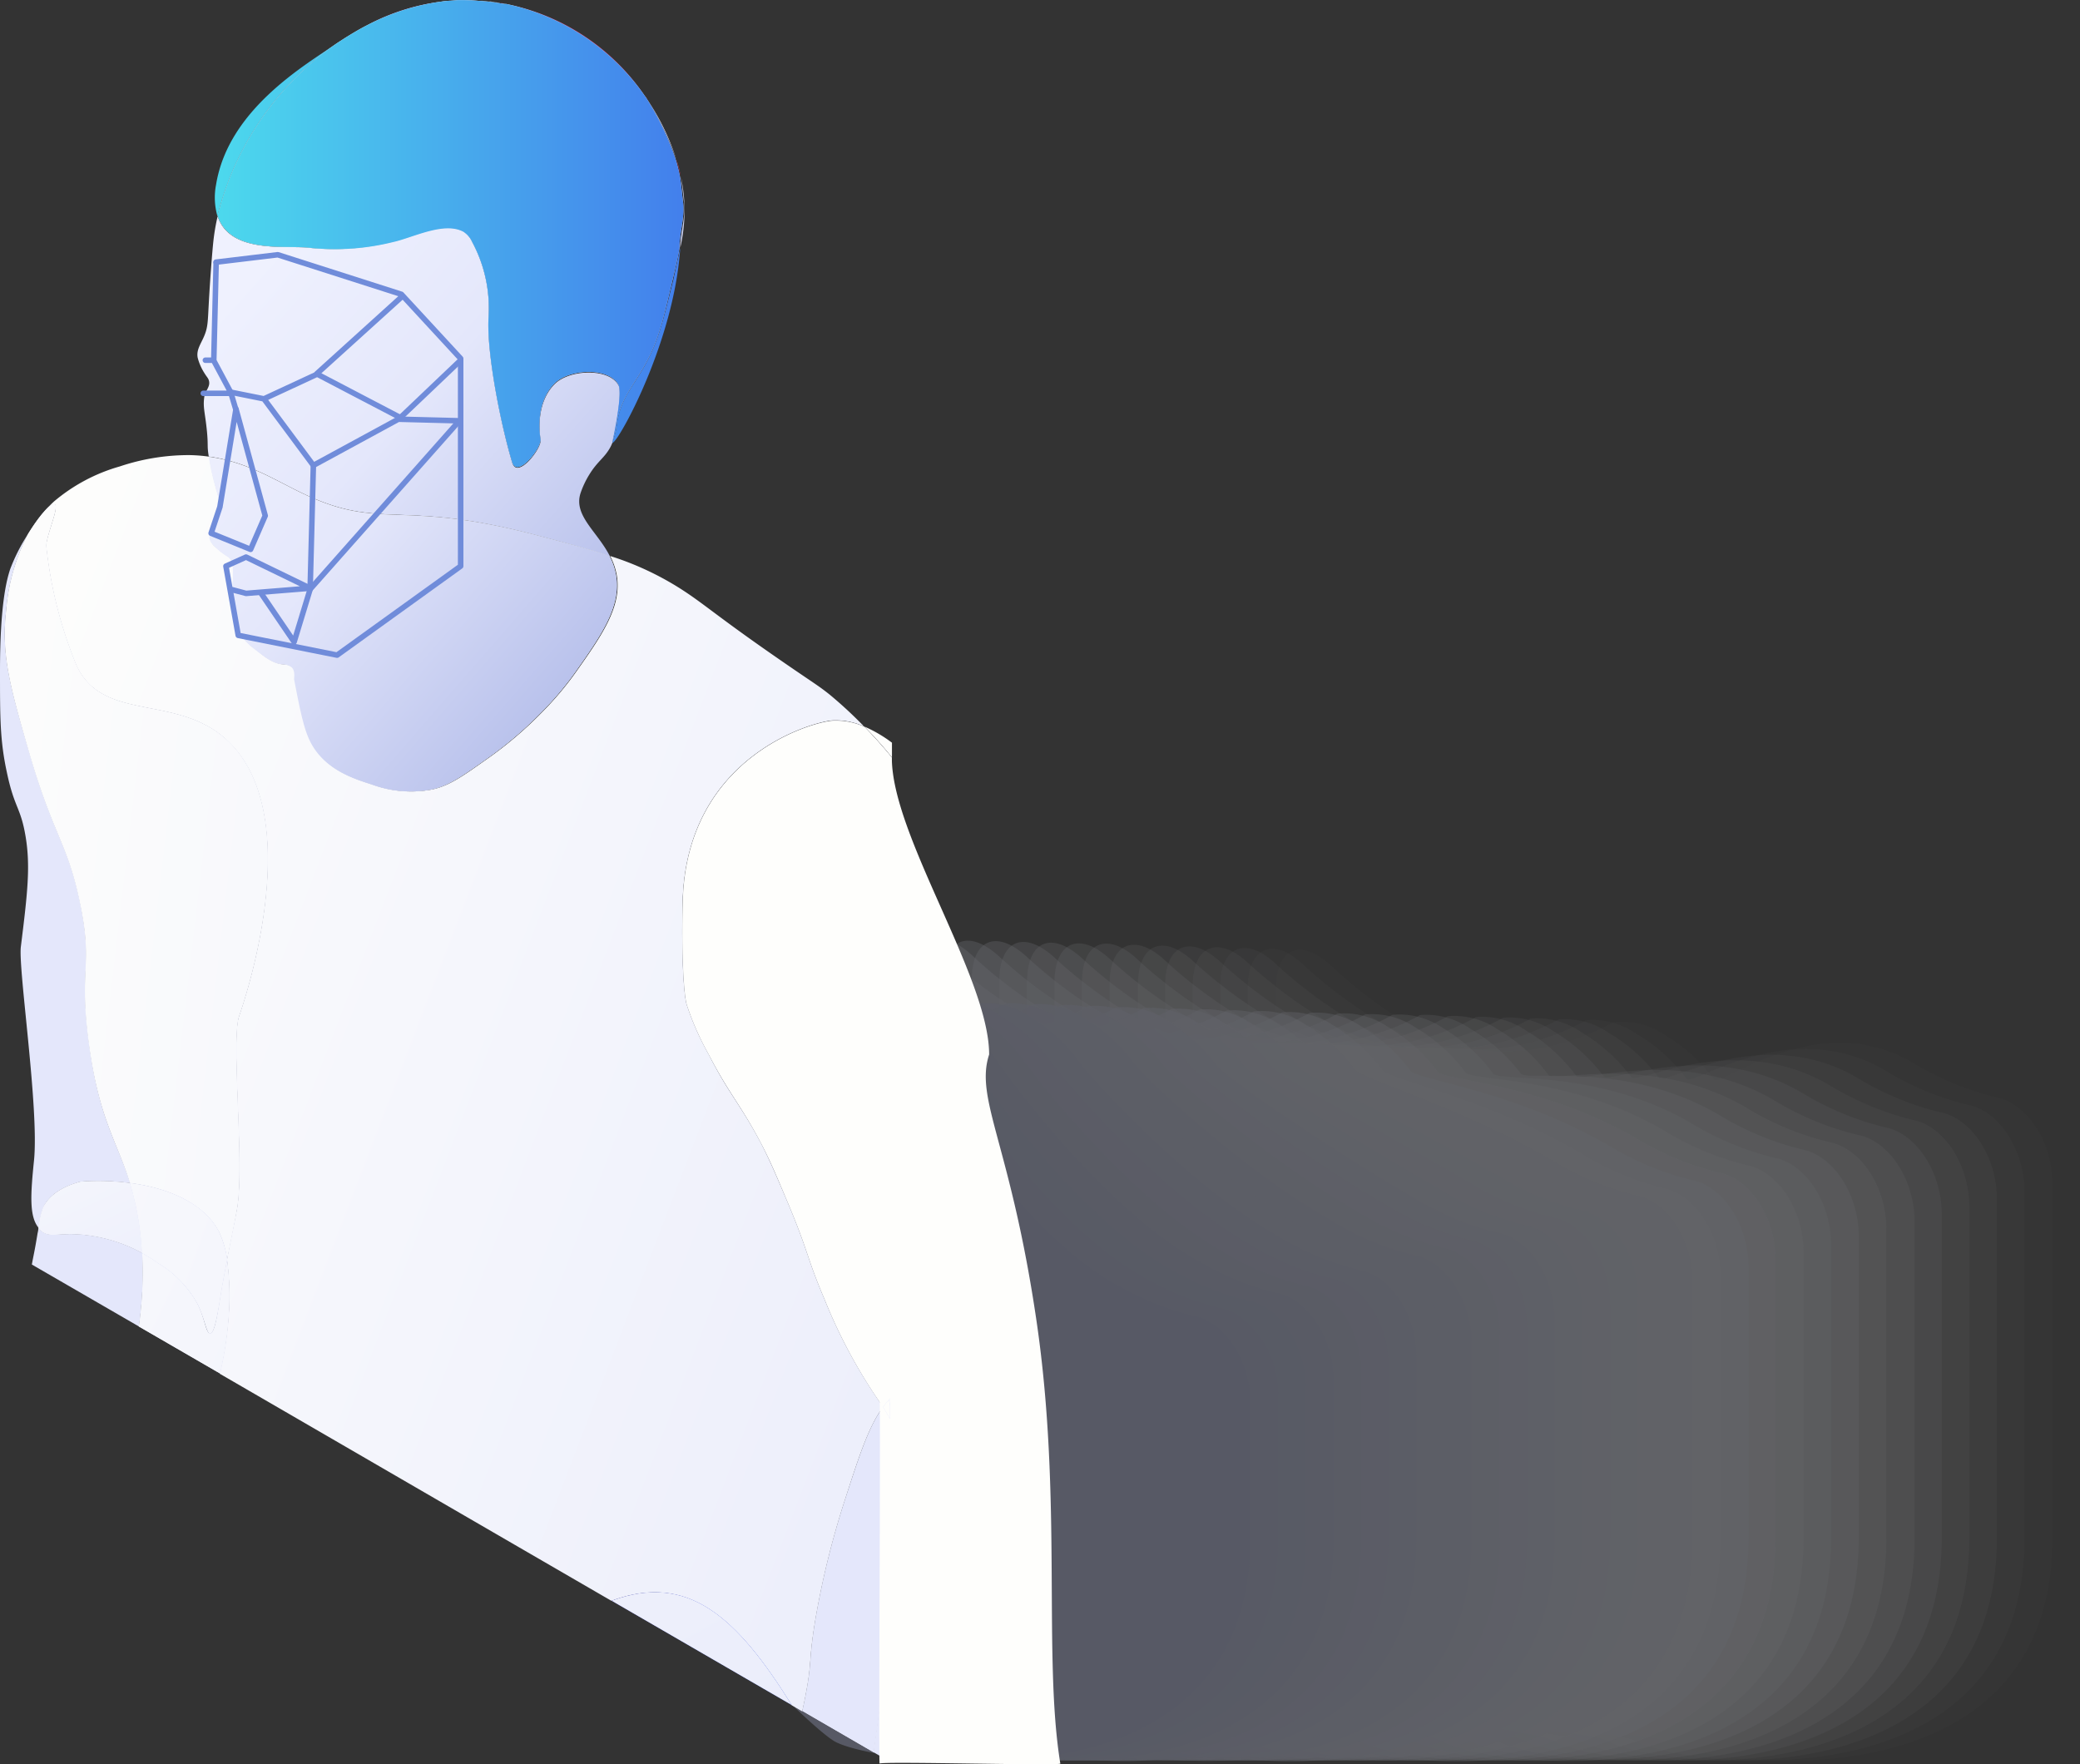 <svg xmlns="http://www.w3.org/2000/svg" xmlns:xlink="http://www.w3.org/1999/xlink" width="376.894" height="319.658" viewBox="0 0 376.894 319.658">
  <rect x="0" y="0" width="376.894" height="319.658" fill="#333333" stroke="none"/>
  <defs>
    <linearGradient id="linear-gradient" x1="-58.204" y1="107.999" x2="-54.796" y2="105.428" gradientUnits="objectBoundingBox">
      <stop offset="0" stop-color="#fefefc"/>
      <stop offset="1" stop-color="#e4e7fb"/>
    </linearGradient>
    <linearGradient id="linear-gradient-2" x1="-31.966" y1="3.216" x2="-28.774" y2="3.832" gradientUnits="objectBoundingBox">
      <stop offset="0" stop-color="#fefefc"/>
      <stop offset="0.46" stop-color="#f5f6fc"/>
      <stop offset="1" stop-color="#e4e7fb"/>
    </linearGradient>
    <linearGradient id="linear-gradient-3" x1="-62.377" y1="148.153" x2="-58.735" y2="144.637" xlink:href="#linear-gradient"/>
    <linearGradient id="linear-gradient-4" x1="-42.151" y1="24.349" x2="-38.147" y2="30.284" xlink:href="#linear-gradient-2"/>
    <linearGradient id="linear-gradient-5" x1="-0.051" y1="0.1" x2="1.587" y2="1.035" xlink:href="#linear-gradient"/>
    <linearGradient id="linear-gradient-6" x1="-71.787" y1="88.733" x2="-67.618" y2="86.632" xlink:href="#linear-gradient"/>
    <linearGradient id="linear-gradient-7" x1="-4.66" y1="-2.915" x2="10.782" y2="6.826" xlink:href="#linear-gradient"/>
    <linearGradient id="linear-gradient-8" x1="-15.679" y1="2.94" x2="-14.099" y2="3.505" xlink:href="#linear-gradient-2"/>
    <linearGradient id="linear-gradient-9" x1="-0.396" y1="0.237" x2="4.925" y2="1.791" xlink:href="#linear-gradient"/>
    <linearGradient id="linear-gradient-10" x1="-67.048" y1="71.397" x2="-63.162" y2="69.712" xlink:href="#linear-gradient"/>
    <linearGradient id="linear-gradient-11" x1="-45.83" y1="11.59" x2="-41.557" y2="14.433" xlink:href="#linear-gradient-2"/>
    <linearGradient id="linear-gradient-12" x1="-4.049" y1="-2.028" x2="10.345" y2="5.783" xlink:href="#linear-gradient"/>
    <linearGradient id="linear-gradient-13" x1="-1.789" y1="0.5" x2="2.027" y2="0.5" gradientUnits="objectBoundingBox">
      <stop offset="0" stop-color="#a068f8"/>
      <stop offset="0.56" stop-color="#6a75f1"/>
      <stop offset="1" stop-color="#437fec"/>
    </linearGradient>
    <linearGradient id="linear-gradient-14" x1="-4.727" y1="-6.593" x2="3.047" y2="3.825" xlink:href="#linear-gradient"/>
    <linearGradient id="linear-gradient-15" x1="17.807" y1="88.647" x2="-5.387" y2="-29.471" gradientUnits="objectBoundingBox">
      <stop offset="0" stop-color="#b7c0eb"/>
      <stop offset="0.5" stop-color="#e4e7fb"/>
      <stop offset="0.88" stop-color="#eff1fe"/>
    </linearGradient>
    <linearGradient id="linear-gradient-16" x1="44.1" y1="273.25" x2="-9.415" y2="-61.5" xlink:href="#linear-gradient-15"/>
    <linearGradient id="linear-gradient-17" x1="18.084" y1="450.897" x2="-4.434" y2="-125.39" xlink:href="#linear-gradient-15"/>
    <linearGradient id="linear-gradient-18" x1="6.4" y1="2.164" x2="-9.895" y2="-2.432" xlink:href="#linear-gradient-15"/>
    <linearGradient id="linear-gradient-19" x1="1.096" y1="0.927" x2="-0.037" y2="0.114" xlink:href="#linear-gradient-15"/>
    <linearGradient id="linear-gradient-20" x1="456.002" y1="526.429" x2="-40.429" y2="-46.714" xlink:href="#linear-gradient-15"/>
    <linearGradient id="linear-gradient-21" x1="264.726" y1="112.334" x2="-368.362" y2="-155.734" xlink:href="#linear-gradient-15"/>
    <linearGradient id="linear-gradient-22" x1="32.014" y1="29.698" x2="-1.594" y2="-1.442" xlink:href="#linear-gradient-15"/>
    <linearGradient id="linear-gradient-23" x1="28.852" y1="1.493" x2="-83.113" y2="-2.362" xlink:href="#linear-gradient-15"/>
    <linearGradient id="linear-gradient-24" x1="-0.153" y1="-0.203" x2="3.277" y2="3.308" xlink:href="#linear-gradient"/>
    <linearGradient id="linear-gradient-25" x1="0.852" y1="0.759" x2="-0.321" y2="-0.067" xlink:href="#linear-gradient-15"/>
    <linearGradient id="linear-gradient-26" x1="-417.791" y1="0.689" x2="-400.213" y2="1.407" xlink:href="#linear-gradient"/>
    <linearGradient id="linear-gradient-27" x1="-10.772" y1="-1.954" x2="5.194" y2="1.449" xlink:href="#linear-gradient"/>
    <linearGradient id="linear-gradient-28" x1="-74.267" y1="0.648" x2="-71.093" y2="0.924" xlink:href="#linear-gradient"/>
    <linearGradient id="linear-gradient-29" x1="171.894" y1="4.076" x2="179.635" y2="3.975" xlink:href="#linear-gradient"/>
    <linearGradient id="linear-gradient-30" x1="256.448" y1="48.94" x2="268.112" y2="47.598" xlink:href="#linear-gradient"/>
    <linearGradient id="linear-gradient-31" x1="-2.717" y1="-0.426" x2="3.965" y2="1.285" xlink:href="#linear-gradient"/>
    <linearGradient id="linear-gradient-32" x1="34.75" y1="2.631" x2="36.283" y2="2.571" xlink:href="#linear-gradient"/>
    <linearGradient id="linear-gradient-33" x1="-5595.531" y1="9.667" x2="-5357.705" y2="20.927" xlink:href="#linear-gradient"/>
    <linearGradient id="linear-gradient-34" x1="6081.477" y1="172.123" x2="6355.833" y2="167.236" xlink:href="#linear-gradient"/>
    <linearGradient id="linear-gradient-35" x1="-135.43" y1="-40.812" x2="67.96" y2="20.801" xlink:href="#linear-gradient"/>
    <linearGradient id="linear-gradient-36" x1="-950.68" y1="4.513" x2="-910.25" y2="9.516" xlink:href="#linear-gradient"/>
    <linearGradient id="linear-gradient-37" x1="1034.8" y1="76.664" x2="1081.45" y2="74.494" xlink:href="#linear-gradient"/>
    <linearGradient id="linear-gradient-38" x1="-2.098" y1="0.5" x2="1.284" y2="0.5" gradientUnits="objectBoundingBox">
      <stop offset="0" stop-color="#a068f8"/>
      <stop offset="1" stop-color="#f7366b"/>
    </linearGradient>
    <linearGradient id="linear-gradient-39" x1="-106.364" y1="0.5" x2="1.825" y2="0.5" xlink:href="#linear-gradient-38"/>
    <linearGradient id="linear-gradient-40" x1="-12" y1="0.5" x2="28.337" y2="0.5" xlink:href="#linear-gradient-38"/>
    <linearGradient id="linear-gradient-41" x1="0.002" y1="0.5" x2="3.739" y2="0.5" gradientUnits="objectBoundingBox">
      <stop offset="0" stop-color="#4cd9ed"/>
      <stop offset="1" stop-color="#437fec"/>
    </linearGradient>
    <linearGradient id="linear-gradient-42" x1="-5.863" y1="0.5" x2="1.058" y2="0.5" xlink:href="#linear-gradient-41"/>
    <linearGradient id="linear-gradient-43" x1="-34.26" y1="0.5" x2="33.92" y2="0.5" xlink:href="#linear-gradient-38"/>
    <linearGradient id="linear-gradient-44" x1="-312.755" y1="0.5" x2="27.85" y2="0.5" xlink:href="#linear-gradient-38"/>
    <linearGradient id="linear-gradient-45" x1="-2.038" y1="0.5" x2="4.245" y2="0.5" xlink:href="#linear-gradient-38"/>
    <linearGradient id="linear-gradient-46" x1="-59.186" y1="0.2" x2="38.214" y2="0.2" xlink:href="#linear-gradient-38"/>
    <linearGradient id="linear-gradient-47" x1="1.151" y1="0.79" x2="0.124" y2="0.198" xlink:href="#linear-gradient-15"/>
    <linearGradient id="linear-gradient-48" x1="-0.006" y1="0.5" x2="1.002" y2="0.5" xlink:href="#linear-gradient-41"/>
  </defs>
  <g id="Polygon_Masks" data-name="Polygon Masks" transform="translate(-366.57 -2218.91)">
    <g id="Group_2919" data-name="Group 2919" transform="translate(447.381 2386.676)" opacity="0.27">
      <g id="Group_2319" data-name="Group 2319" transform="translate(155.382 4.556)" opacity="0">
        <path id="Path_16795" data-name="Path 16795" d="M145.048,62.618a30.082,30.082,0,0,1,9.05,8.134c.957,1.6,18.6-14.563,35.782-4.66a52.32,52.32,0,0,0,15.249,6.366,9.4,9.4,0,0,1,2.809,1.061,17.35,17.35,0,0,1,7.448,14.708v65.365c0,50.3-62.931,41.17-70.337,36.947s-70.337,9.882-70.358-40.38v-95.7c0-6.241,3.162-8.634,7.489-6.137a14.271,14.271,0,0,1,2.7,2.08A87.168,87.168,0,0,0,99.738,61.183c17.433,9.986,35.179-.437,36.115-.957a13.834,13.834,0,0,1,9.2,2.392Z" transform="translate(-74.69 -47.352)" fill="#fff"/>
      </g>
      <g id="Group_2320" data-name="Group 2320" transform="translate(150.369 4.336)" opacity="0.03">
        <path id="Path_16796" data-name="Path 16796" d="M142.638,62.587a30.436,30.436,0,0,1,9.07,8.134c.936,1.6,18.578-13.086,35.782-3.162a53.341,53.341,0,0,0,15.27,6.387,8.321,8.321,0,0,1,2.809,1.061c4.286,2.455,7.448,8.321,7.448,14.708v63.992c0,50.3-62.952,41.191-70.337,36.947s-70.379,7.385-70.4-42.876V54.348c0-6.241,3.162-8.613,7.489-6.137a16.04,16.04,0,0,1,2.725,2.08A81.988,81.988,0,0,0,97.328,61.3c17.413,10.027,35.179-.437,36.115-.957a13.834,13.834,0,0,1,9.2,2.247Z" transform="translate(-72.28 -47.246)" fill="#fdfdfe"/>
      </g>
      <g id="Group_2321" data-name="Group 2321" transform="translate(145.293 4.148)" opacity="0.06">
        <path id="Path_16797" data-name="Path 16797" d="M140.281,62.539a30.373,30.373,0,0,1,9.05,8.134c.936,1.6,18.578-11.567,35.782-1.643A51.822,51.822,0,0,0,200.362,75.4a8.966,8.966,0,0,1,2.788,1.061c4.286,2.476,7.448,8.425,7.448,14.729V153.8c0,50.3-62.973,41.191-70.358,36.947s-70.358,4.889-70.4-45.373V54.3c0-6.241,3.162-8.613,7.489-6.241a16.04,16.04,0,0,1,2.725,2.08A81.7,81.7,0,0,0,94.992,61.061c17.413,10.027,35.158-.437,36.115-.957a13.855,13.855,0,0,1,9.174,2.434Z" transform="translate(-69.84 -47.156)" fill="#fafbfe"/>
      </g>
      <g id="Group_2322" data-name="Group 2322" transform="translate(140.279 4.003)" opacity="0.1">
        <path id="Path_16798" data-name="Path 16798" d="M137.871,62.469a30.373,30.373,0,0,1,9.05,8.134c.936,1.6,18.6-10.048,35.782-.125a53.049,53.049,0,0,0,15.249,6.366A8.134,8.134,0,0,1,200.74,77.9c4.286,2.476,7.448,8.321,7.448,14.708V153.88c0,50.282-62.952,41.191-70.358,36.947s-70.358,2.413-70.4-47.848V54.23c0-6.241,3.162-8.613,7.489-6.241a15.269,15.269,0,0,1,2.725,2.08A81.7,81.7,0,0,0,92.582,60.991c17.413,10.027,35.179-.437,36.115-.957a13.855,13.855,0,0,1,9.174,2.434Z" transform="translate(-67.43 -47.086)" fill="#f8f9fd"/>
      </g>
      <g id="Group_2323" data-name="Group 2323" transform="translate(135.286 3.857)" opacity="0.13">
        <path id="Path_16799" data-name="Path 16799" d="M135.45,62.4a30.373,30.373,0,0,1,9.05,8.134c.936,1.6,18.6-8.55,35.782,1.373a53.569,53.569,0,0,0,15.249,6.387,8.322,8.322,0,0,1,2.809,1.061c4.286,2.455,7.427,8.321,7.427,14.708v59.894c0,50.282-62.952,41.191-70.337,36.947s-70.379,0-70.4-50.345V54.16c0-6.241,3.141-8.613,7.469-6.241A14.562,14.562,0,0,1,75.224,50,85.3,85.3,0,0,0,90.161,60.9c17.413,10.027,35.179-.437,36.115-.957A13.98,13.98,0,0,1,135.45,62.4Z" transform="translate(-65.03 -47.016)" fill="#f6f7fc"/>
      </g>
      <g id="Group_2324" data-name="Group 2324" transform="translate(130.293 3.711)" opacity="0.16">
        <path id="Path_16800" data-name="Path 16800" d="M133.029,62.329a30.977,30.977,0,0,1,9.07,8.134c.936,1.6,18.578-7.032,35.761,2.892A53.05,53.05,0,0,0,193.11,79.72a8.883,8.883,0,0,1,2.808,1.061c4.286,2.476,7.448,8.321,7.448,14.708v58.541c0,50.282-62.952,41.191-70.337,36.947s-70.379-2.58-70.4-52.841V54.09c0-6.241,3.162-8.613,7.489-6.241a16,16,0,0,1,2.725,2.08,83.61,83.61,0,0,0,14.916,10.9c17.413,10.027,35.179-.437,36.115-.957a13.959,13.959,0,0,1,9.154,2.455Z" transform="translate(-62.63 -46.946)" fill="#f3f5fc"/>
      </g>
      <g id="Group_2325" data-name="Group 2325" transform="translate(125.383 3.578)" opacity="0.19">
        <path id="Path_16801" data-name="Path 16801" d="M130.586,62.252a30.644,30.644,0,0,1,9.05,8.134c.936,1.6,18.578-5.513,35.782,4.41a52.55,52.55,0,0,0,15.353,6.366,8.467,8.467,0,0,1,2.788,1.061c4.286,2.476,7.448,8.321,7.448,14.708V154.1c0,50.282-62.952,41.191-70.337,36.947s-70.379-5.055-70.4-55.338V54.035c0-6.241,3.162-8.634,7.489-6.241a15.228,15.228,0,0,1,2.725,2.08,83.32,83.32,0,0,0,14.937,10.9c17.392,10.027,35.158-.437,36.094-.957a14,14,0,0,1,9.07,2.434Z" transform="translate(-60.27 -46.881)" fill="#f1f3fb"/>
      </g>
      <g id="Group_2326" data-name="Group 2326" transform="translate(120.245 3.411)" opacity="0.23">
        <path id="Path_16802" data-name="Path 16802" d="M128.241,62.193a30.644,30.644,0,0,1,9.029,8.134c.936,1.6,18.6-4.015,35.782,5.908a51.823,51.823,0,0,0,15.27,6.345,9.008,9.008,0,0,1,2.788,1.082c4.286,2.455,7.448,8.321,7.448,14.708v55.8c0,50.282-62.952,41.191-70.358,36.947S57.842,183.562,57.8,133.3V53.955c0-6.241,3.162-8.634,7.489-6.241a14.562,14.562,0,0,1,2.725,2.08A83.318,83.318,0,0,0,82.952,60.7c17.413,10.027,35.179-.416,36.115-.957a13.98,13.98,0,0,1,9.174,2.455Z" transform="translate(-57.8 -46.801)" fill="#eff1fa"/>
      </g>
      <g id="Group_2327" data-name="Group 2327" transform="translate(115.231 3.203)" opacity="0.26">
        <path id="Path_16803" data-name="Path 16803" d="M125.831,62.156a30.644,30.644,0,0,1,9.05,8.051c.936,1.623,18.6-2.5,35.782,7.427A53.049,53.049,0,0,0,185.912,84,8.592,8.592,0,0,1,188.7,85.06c4.286,2.476,7.448,8.321,7.448,14.708v54.443c0,50.282-62.952,41.191-70.358,36.947s-70.358-10.048-70.4-60.331V53.855c0-6.241,3.162-8.634,7.489-6.241a13.544,13.544,0,0,1,2.725,2.08A83.317,83.317,0,0,0,80.542,60.6c17.413,10.027,35.179-.416,36.115-.957a13.98,13.98,0,0,1,9.174,2.517Z" transform="translate(-55.39 -46.701)" fill="#eceffa"/>
      </g>
      <g id="Group_2328" data-name="Group 2328" transform="translate(110.259 3.162)" opacity="0.29">
        <path id="Path_16804" data-name="Path 16804" d="M123.4,62.032a30.643,30.643,0,0,1,9.05,8.2c.957,1.623,18.6-.978,35.782,8.946A53.819,53.819,0,0,0,183.48,85.54a8.322,8.322,0,0,1,2.808,1.061c4.265,2.476,7.427,8.321,7.427,14.708v53.07c0,50.282-62.952,41.191-70.337,36.947S53,178.74,53,128.478V53.835c0-6.241,3.141-8.634,7.489-6.241a15.789,15.789,0,0,1,2.725,2.08,83.61,83.61,0,0,0,14.916,10.9c17.413,10.048,35.179-.416,36.115-.957a13.959,13.959,0,0,1,9.154,2.413Z" transform="translate(-53 -46.681)" fill="#eaedf9"/>
      </g>
      <g id="Group_2329" data-name="Group 2329" transform="translate(105.287 3.037)" opacity="0.32">
        <path id="Path_16805" data-name="Path 16805" d="M120.989,61.971a30.581,30.581,0,0,1,9.05,8.134c.936,1.6,18.578.5,35.761,10.4a52.321,52.321,0,0,0,15.249,6.428,8.925,8.925,0,0,1,2.808,1.082c4.286,2.476,7.448,8.321,7.448,14.708v51.7c0,50.282-62.952,41.191-70.337,36.947S50.631,176.391,50.61,126.046V53.733c0-6.241,3.162-8.634,7.489-6.137a15.042,15.042,0,0,1,2.725,2.08,83.319,83.319,0,0,0,14.937,10.9c17.392,10.048,35.158-.416,36.094-.957A14.042,14.042,0,0,1,120.989,61.971Z" transform="translate(-50.61 -46.622)" fill="#e8ebf9"/>
      </g>
      <g id="Group_2330" data-name="Group 2330" transform="translate(100.274 2.901)" opacity="0.35">
        <path id="Path_16806" data-name="Path 16806" d="M118.516,61.9a30.082,30.082,0,0,1,9.05,8.134c.936,1.6,18.578,2.08,35.782,11.941A52.55,52.55,0,0,0,178.6,88.338a8.966,8.966,0,0,1,2.788,1.061c4.286,2.476,7.448,8.321,7.448,14.708v50.345c0,50.282-62.952,41.191-70.337,36.947s-70.275-17.517-70.3-67.778V53.658c0-6.241,3.162-8.613,7.489-6.137a14.354,14.354,0,0,1,2.725,2.08A83.983,83.983,0,0,0,73.352,60.524c17.413,10.027,35.158-.437,36.094-.978a14.042,14.042,0,0,1,9.07,2.351Z" transform="translate(-48.2 -46.556)" fill="#e5e9f8"/>
      </g>
      <g id="Group_2331" data-name="Group 2331" transform="translate(95.26 2.755)" opacity="0.39">
        <path id="Path_16807" data-name="Path 16807" d="M116.169,61.827a30.082,30.082,0,0,1,9.112,8.134c.936,1.6,18.6,3.537,35.782,13.46a53.818,53.818,0,0,0,15.249,6.366,8.321,8.321,0,0,1,2.788,1.061c4.286,2.476,7.448,8.321,7.448,14.708v48.972c0,50.282-62.952,41.191-70.358,36.947S45.832,171.462,45.79,121.2V53.588c0-6.241,3.162-8.613,7.489-6.137A14.355,14.355,0,0,1,56,49.532,83.984,83.984,0,0,0,70.942,60.454c17.329,9.986,35.1-.416,36.032-.957A14,14,0,0,1,116.169,61.827Z" transform="translate(-45.79 -46.486)" fill="#e3e7f7"/>
      </g>
      <g id="Group_2332" data-name="Group 2332" transform="translate(90.205 2.672)" opacity="0.42">
        <path id="Path_16808" data-name="Path 16808" d="M113.78,61.724a30.082,30.082,0,0,1,9.05,8.134c.936,1.6,18.6,5.034,35.782,14.958a52.321,52.321,0,0,0,15.249,6.47,8.925,8.925,0,0,1,2.808,1.082c4.161,2.476,7.427,8.321,7.427,14.708v47.6c0,50.282-62.952,41.191-70.337,36.947s-70.379-22.489-70.4-72.813V53.548c0-6.241,3.162-8.613,7.489-6.137a15.124,15.124,0,0,1,2.746,2.08A83.34,83.34,0,0,0,68.512,60.414c17.413,10.027,35.179-.437,36.115-.978A14,14,0,0,1,113.78,61.724Z" transform="translate(-43.36 -46.446)" fill="#e1e5f7"/>
      </g>
      <g id="Group_2333" data-name="Group 2333" transform="translate(85.295 2.443)" opacity="0.45">
        <path id="Path_16809" data-name="Path 16809" d="M111.316,61.7a30.685,30.685,0,0,1,9.07,8.134c.936,1.6,18.578,6.553,35.761,16.476A53.049,53.049,0,0,0,171.4,92.674a8.884,8.884,0,0,1,2.809,1.061c4.286,2.476,7.427,8.321,7.427,14.708V154.69c0,50.282-62.952,41.191-70.337,36.947S41,166.652,41,116.369V53.438c0-6.241,3.162-8.613,7.489-6.137a15.79,15.79,0,0,1,2.725,2.08,84.3,84.3,0,0,0,14.75,10.964c17.413,10.027,35.179-.437,36.115-.957A13.834,13.834,0,0,1,111.316,61.7Z" transform="translate(-41 -46.336)" fill="#dee3f6"/>
      </g>
      <g id="Group_2334" data-name="Group 2334" transform="translate(80.24 2.318)" opacity="0.48">
        <path id="Path_16810" data-name="Path 16810" d="M108.949,61.617A30.373,30.373,0,0,1,118,69.751c.936,1.6,18.578,8.072,35.761,18a53.528,53.528,0,0,0,15.27,6.366,8.468,8.468,0,0,1,2.788,1.061c4.286,2.476,7.448,8.321,7.448,14.708v44.873c0,50.282-62.952,41.191-70.337,36.947S38.591,164.283,38.57,113.959V53.378c0-6.241,3.162-8.613,7.489-6.137a14.355,14.355,0,0,1,2.725,2.08A82.819,82.819,0,0,0,63.638,60.264c17.413,10.027,35.158-.437,36.094-.957A14,14,0,0,1,108.949,61.617Z" transform="translate(-38.57 -46.276)" fill="#dce1f5"/>
      </g>
      <g id="Group_2335" data-name="Group 2335" transform="translate(75.205 2.152)" opacity="0.52">
        <path id="Path_16811" data-name="Path 16811" d="M106.57,61.557a30.373,30.373,0,0,1,9.05,8.134c.936,1.6,18.578,9.57,35.782,19.493a52.321,52.321,0,0,0,15.249,6.366,9.009,9.009,0,0,1,2.788,1.082c4.286,2.476,7.448,8.321,7.448,14.687v43.521c0,50.282-62.931,41.191-70.337,36.947s-70.379-29.957-70.4-80.24V53.3c0-6.241,3.162-8.613,7.489-6.137a14.355,14.355,0,0,1,2.725,2.08A82.82,82.82,0,0,0,61.3,60.164c17.413,10.027,35.179-.437,36.094-.957a14,14,0,0,1,9.174,2.351Z" transform="translate(-36.15 -46.196)" fill="#dadef5"/>
      </g>
      <g id="Group_2336" data-name="Group 2336" transform="translate(70.171 2.027)" opacity="0.55">
        <path id="Path_16812" data-name="Path 16812" d="M104.15,61.477a30.374,30.374,0,0,1,9.05,8.134c.936,1.6,18.6,11.088,35.782,21.012a53.05,53.05,0,0,0,15.249,6.366,8.134,8.134,0,0,1,2.788,1.061c4.286,2.476,7.448,8.321,7.448,14.708v42.148c0,50.282-62.952,41.191-70.337,36.947S33.751,159.4,33.73,109.138v-55.9c0-6.241,3.162-8.613,7.489-6.137a14.354,14.354,0,0,1,2.725,2.08A82.82,82.82,0,0,0,58.882,60.1C76.294,70.131,94.061,59.667,95,59.147a13.98,13.98,0,0,1,9.154,2.33Z" transform="translate(-33.73 -46.136)" fill="#d8dcf4"/>
      </g>
      <g id="Group_2337" data-name="Group 2337" transform="translate(65.115 1.881)" opacity="0.58">
        <path id="Path_16813" data-name="Path 16813" d="M101.762,61.407a30.374,30.374,0,0,1,9.05,8.134c.936,1.6,18.6,12.607,35.782,22.53a53.819,53.819,0,0,0,15.249,6.366,8.321,8.321,0,0,1,2.808,1.061c4.161,2.476,7.427,8.321,7.427,14.708v40.775c0,50.282-62.952,41.191-70.337,36.947s-70.379-34.95-70.4-85.295L31.3,53.168c0-6.241,3.162-8.613,7.489-6.137a16.122,16.122,0,0,1,2.746,2.08A82.2,82.2,0,0,0,56.452,60.034c17.413,10.027,35.179-.437,36.115-.957a13.98,13.98,0,0,1,9.2,2.33Z" transform="translate(-31.3 -46.066)" fill="#d5daf3"/>
      </g>
      <g id="Group_2338" data-name="Group 2338" transform="translate(60.206 1.694)" opacity="0.61">
        <path id="Path_16814" data-name="Path 16814" d="M99.319,61.358a30.873,30.873,0,0,1,9.05,8.134c.936,1.6,18.578,14.1,35.761,24.028a52.321,52.321,0,0,0,15.249,6.366,8.446,8.446,0,0,1,2.808,1.082c4.286,2.476,7.427,8.321,7.427,14.687v39.527c0,50.282-62.952,41.191-70.337,36.947S29.065,154.6,28.94,104.276v-51.2c0-6.241,3.162-8.613,7.489-6.137a15.27,15.27,0,0,1,2.725,2.08A82.819,82.819,0,0,0,54.029,60.006c17.433,9.986,35.158-.437,36.094-.957a14,14,0,0,1,9.2,2.309Z" transform="translate(-28.94 -45.976)" fill="#d3d8f3"/>
      </g>
      <g id="Group_2339" data-name="Group 2339" transform="translate(55.192 1.56)" opacity="0.65">
        <path id="Path_16815" data-name="Path 16815" d="M96.909,61.282a30.644,30.644,0,0,1,9.05,8.134c.936,1.6,18.578,15.624,35.782,25.547a52.55,52.55,0,0,0,15.249,6.366,8.467,8.467,0,0,1,2.788,1.061c4.286,2.476,7.427,8.321,7.427,14.708v38.05c0,50.282-62.952,41.191-70.337,36.947s-70.316-39.9-70.337-90.184V53.065c0-6.241,3.162-8.634,7.489-6.241a15.27,15.27,0,0,1,2.725,2.08A82.82,82.82,0,0,0,51.682,59.826c17.433,9.986,35.158-.437,36.094-.957a14,14,0,0,1,9.133,2.413Z" transform="translate(-26.53 -45.911)" fill="#d1d6f2"/>
      </g>
      <g id="Group_2340" data-name="Group 2340" transform="translate(50.178 1.414)" opacity="0.68">
        <path id="Path_16816" data-name="Path 16816" d="M94.6,61.212a30.644,30.644,0,0,1,9.05,8.134c.936,1.623,18.578,17.142,35.782,27.045a53.569,53.569,0,0,0,15.249,6.387,8.321,8.321,0,0,1,2.788,1.061c4.286,2.476,7.448,8.321,7.448,14.708v36.677c0,50.282-62.952,41.191-70.358,36.947s-70.42-42.419-70.441-92.68v-46.5c0-6.241,3.162-8.634,7.489-6.241a15.27,15.27,0,0,1,2.725,2.08A83.756,83.756,0,0,0,49.272,59.756c17.433,10.007,35.179-.437,36.094-.957A14,14,0,0,1,94.6,61.212Z" transform="translate(-24.12 -45.841)" fill="#ced4f1"/>
      </g>
      <g id="Group_2341" data-name="Group 2341" transform="translate(45.185 1.268)" opacity="0.71">
        <path id="Path_16817" data-name="Path 16817" d="M92.078,61.163a30.29,30.29,0,0,1,9.05,8.113C102.064,70.9,119.726,88,136.91,97.84a52.321,52.321,0,0,0,15.249,6.366,8.446,8.446,0,0,1,2.808,1.082c4.161,2.476,7.427,8.321,7.427,14.687v35.366c0,50.282-62.952,41.191-70.337,36.947S21.741,147.332,21.72,97.07V52.925c0-6.241,3.162-8.634,7.489-6.241a14.229,14.229,0,0,1,2.746,2.08,84.8,84.8,0,0,0,14.916,10.9c17.433,10.007,35.179-.416,36.115-.957a13.9,13.9,0,0,1,9.091,2.455Z" transform="translate(-21.72 -45.771)" fill="#ccd2f1"/>
      </g>
      <g id="Group_2342" data-name="Group 2342" transform="translate(40.172 1.132)" opacity="0.74">
        <path id="Path_16818" data-name="Path 16818" d="M89.689,61.089a30.581,30.581,0,0,1,9.05,8.113c.936,1.6,18.578,20.138,35.761,30.061a53.049,53.049,0,0,0,15.228,6.387,8.322,8.322,0,0,1,2.808,1.061c4.286,2.476,7.427,8.321,7.427,14.708v33.952c0,50.282-62.952,41.191-70.337,36.947s-70.3-47.391-70.316-97.673V52.85c0-6.241,3.183-8.613,7.51-6.241a15.042,15.042,0,0,1,2.725,2.08,84.5,84.5,0,0,0,14.937,10.9C61.9,69.6,79.641,59.175,80.577,58.634a14.042,14.042,0,0,1,9.112,2.455Z" transform="translate(-19.31 -45.706)" fill="#cad0f0"/>
      </g>
      <g id="Group_2343" data-name="Group 2343" transform="translate(35.158 0.84)" opacity="0.77">
        <path id="Path_16819" data-name="Path 16819" d="M87.279,61.032a30.082,30.082,0,0,1,9.05,8.134c.936,1.6,18.578,21.636,35.761,31.559a53.277,53.277,0,0,0,15.27,6.387,8.467,8.467,0,0,1,2.788,1.061c4.286,2.476,7.427,8.321,7.427,14.687v32.6c0,50.282-62.952,41.191-70.337,36.947S16.921,142.582,16.9,92.237V52.71c0-6.241,3.162-8.613,7.489-6.241a14.354,14.354,0,0,1,2.725,2.08A85.3,85.3,0,0,0,42.072,59.742c17.433,9.986,35.158-.437,36.094-.978a14.042,14.042,0,0,1,9.112,2.268Z" transform="translate(-16.9 -45.566)" fill="#c7cef0"/>
      </g>
      <g id="Group_2344" data-name="Group 2344" transform="translate(30.144 0.84)" opacity="0.81">
        <path id="Path_16820" data-name="Path 16820" d="M84.869,61.032a30.082,30.082,0,0,1,9.05,8.134c.936,1.6,18.578,23.154,35.782,33.078a52.321,52.321,0,0,0,15.249,6.366,8.529,8.529,0,0,1,2.788,1.082c4.286,2.476,7.427,8.321,7.427,14.687v31.205c0,50.282-62.931,41.191-70.337,36.947S14.511,140.086,14.49,89.824V52.71c0-6.241,3.162-8.613,7.489-6.241A14.354,14.354,0,0,1,24.7,48.55,83.984,83.984,0,0,0,39.642,59.471c17.433,9.986,35.179-.437,36.094-.978A14.042,14.042,0,0,1,84.869,61.032Z" transform="translate(-14.49 -45.566)" fill="#c5ccef"/>
      </g>
      <g id="Group_2345" data-name="Group 2345" transform="translate(24.964 0.695)" opacity="0.84">
        <path id="Path_16821" data-name="Path 16821" d="M82.545,60.879a30.373,30.373,0,0,1,9.05,8.134c.936,1.6,18.578,24.673,35.782,34.6a53.05,53.05,0,0,0,15.249,6.366,8.321,8.321,0,0,1,2.788,1.061c4.286,2.476,7.448,8.321,7.448,14.708V155.6c0,50.282-62.952,41.191-70.337,36.947S12.187,137.686,12.187,87.4L12,52.64c0-6.241,3.162-8.613,7.489-6.241A15.124,15.124,0,0,1,22.4,48.625,83.339,83.339,0,0,0,37.318,59.547c17.35,9.882,35.012-.52,36.011-1A14.167,14.167,0,0,1,82.545,60.879Z" transform="translate(-12 -45.496)" fill="#c3caee"/>
      </g>
      <g id="Group_2346" data-name="Group 2346" transform="translate(20.138 0.549)" opacity="0.87">
        <path id="Path_16822" data-name="Path 16822" d="M80.038,60.809a30.373,30.373,0,0,1,9.05,8.134c.936,1.6,18.6,26.171,35.782,36.094a53.569,53.569,0,0,0,15.249,6.387,8.322,8.322,0,0,1,2.808,1.061c4.161,2.476,7.427,8.321,7.427,14.687v28.5c0,50.282-62.952,41.191-70.337,36.947S9.7,135.265,9.68,85V52.57c0-6.241,3.162-8.613,7.489-6.241a14.438,14.438,0,0,1,2.746,2.08A83.985,83.985,0,0,0,34.852,59.331c17.309,10.173,35.054-.229,35.99-.853A14.126,14.126,0,0,1,80.038,60.809Z" transform="translate(-9.68 -45.426)" fill="#c0c8ee"/>
      </g>
      <g id="Group_2347" data-name="Group 2347" transform="translate(15.124 0.446)" opacity="0.9">
        <path id="Path_16823" data-name="Path 16823" d="M77.649,60.717a30.623,30.623,0,0,1,9.05,8.134c.936,1.6,18.578,27.69,35.761,37.613a52.321,52.321,0,0,0,15.311,6.366,8.446,8.446,0,0,1,2.808,1.082c4.265,2.476,7.427,8.321,7.427,14.687v27.045c0,50.282-62.952,41.191-70.337,36.947S7.291,132.822,7.27,82.56V52.478c0-6.241,3.183-8.613,7.51-6.137a14.354,14.354,0,0,1,2.725,2.08A83.984,83.984,0,0,0,32.442,59.344c17.433,9.986,35.158-.437,36.094-.978a14.167,14.167,0,0,1,9.112,2.351Z" transform="translate(-7.27 -45.376)" fill="#bec6ed"/>
      </g>
      <g id="Group_2348" data-name="Group 2348" transform="translate(10.111 0.3)" opacity="0.94">
        <path id="Path_16824" data-name="Path 16824" d="M75.239,60.647a30.373,30.373,0,0,1,8.966,8.134c.936,1.6,18.578,29.125,35.761,39.132a52.779,52.779,0,0,0,15.27,6.366,8.467,8.467,0,0,1,2.788,1.061,17.309,17.309,0,0,1,7.51,14.625v25.755c0,50.282-62.952,41.191-70.337,36.947S4.881,130.422,4.86,80.14V52.408c0-6.241,3.162-8.613,7.489-6.137a14.354,14.354,0,0,1,2.725,2.08,83.984,83.984,0,0,0,14.854,10.88c17.433,9.986,35.158-.437,36.094-.957a14,14,0,0,1,9.216,2.372Z" transform="translate(-4.86 -45.306)" fill="#bcc4ec"/>
      </g>
      <g id="Group_2349" data-name="Group 2349" transform="translate(5.097 0.155)" opacity="0.97">
        <path id="Path_16825" data-name="Path 16825" d="M72.829,60.577a30.373,30.373,0,0,1,9.05,8.134c.936,1.6,18.578,30.706,35.782,40.629a53.569,53.569,0,0,0,15.249,6.387,8.321,8.321,0,0,1,2.788,1.061c4.286,2.476,7.427,8.321,7.427,14.687v24.4c0,50.282-62.931,41.191-70.337,36.947S2.471,127.96,2.45,77.719V52.338c0-6.241,3.162-8.613,7.489-6.137a14.354,14.354,0,0,1,2.725,2.08A83.984,83.984,0,0,0,27.518,59.308c17.433,9.986,35.179-.437,36.094-.957a14,14,0,0,1,9.216,2.226Z" transform="translate(-2.45 -45.236)" fill="#b9c2ec"/>
      </g>
      <path id="Path_16826" data-name="Path 16826" d="M70.462,60.511a30.373,30.373,0,0,1,9.05,8.134c.936,1.6,18.578,32.225,35.782,42.148a52.321,52.321,0,0,0,15.249,6.366,8.884,8.884,0,0,1,2.808,1.061c4.265,2.476,7.406,8.321,7.406,14.708v23.03c0,50.282-62.952,41.17-70.337,36.947S.1,125.585.1,75.323L0,52.273c0-6.241,3.183-8.634,7.489-6.137a14.437,14.437,0,0,1,2.746,2.08A83.339,83.339,0,0,0,25.152,59.138c17.433,9.986,35.179-.437,36.115-.957a13.98,13.98,0,0,1,9.2,2.33Z" transform="translate(0 -45.162)" fill="#b7c0eb"/>
    </g>
    <g id="Layer_2" data-name="Layer 2" transform="translate(366.57 2218.91)">
      <g id="Text" transform="translate(0 0)">
        <path id="Path_19902" data-name="Path 19902" d="M4.63,185.043l19.4,11.222a69.577,69.577,0,0,0,.6-13.317,28.055,28.055,0,0,0-10.985-3.342c-4.364-.374-5.6.636-7.232-.611a3.741,3.741,0,0,1-.586-.586,6.313,6.313,0,0,1-.162.973C5.091,182.886,4.892,183.535,4.63,185.043Z" transform="translate(1.143 44.07)" fill="url(#linear-gradient)"/>
        <path id="Path_19903" data-name="Path 19903" d="M14.576,194.926a44.811,44.811,0,0,1,9.015.249c-2.307-7.481-5.686-11.521-7.481-25.573-1.8-13.566.835-13.716-1.621-25.4-2.269-10.81-4.788-11.87-9.277-27.431C1.833,105.226.187,99.3,1.135,91.373a36.284,36.284,0,0,1,3.953-13.8,32.929,32.929,0,0,0-3.254,6.4C1.247,85.812,0,90.1,0,102.458c0,8.379,0,12.569,1.247,18.317,1.372,6.534,2.494,6.234,3.392,11.621s.349,10.237-.86,19.95c-.511,4,3.329,29.364,2.382,38.728-.636,6.234-.885,10.2.873,12.257a13.79,13.79,0,0,1,.823-3.741C8.441,198.293,9.975,196.223,14.576,194.926Z" transform="translate(0 19.175)" fill="url(#linear-gradient-2)"/>
        <path id="Path_19904" data-name="Path 19904" d="M13.408,181.3a28.055,28.055,0,0,1,10.985,3.342l-.112-1.546a52.369,52.369,0,0,0-2.07-11.135,44.812,44.812,0,0,0-9.015-.249c-4.551,1.247-6.135,3.367-6.783,4.688a13.791,13.791,0,0,0-.823,3.741,3.739,3.739,0,0,0,.586.586C7.809,181.938,9.044,180.928,13.408,181.3Z" transform="translate(1.38 42.387)" fill="url(#linear-gradient-3)"/>
        <path id="Path_19905" data-name="Path 19905" d="M13.408,181.3a28.055,28.055,0,0,1,10.985,3.342l-.112-1.546a52.369,52.369,0,0,0-2.07-11.135,44.812,44.812,0,0,0-9.015-.249c-4.551,1.247-6.135,3.367-6.783,4.688a13.791,13.791,0,0,0-.823,3.741,3.739,3.739,0,0,0,.586.586C7.809,181.938,9.044,180.928,13.408,181.3Z" transform="translate(1.38 42.387)" fill="url(#linear-gradient-4)"/>
        <path id="Path_19906" data-name="Path 19906" d="M8.828,75.025c1.072.2-1.658,5.985-1.471,7.743a77.967,77.967,0,0,0,5.486,21.546c5.125,10.86,19.638,4.4,28.678,14.962,12.394,14.376,1.8,45.536.773,48.466-1.546,4.4,1.06,27.269-.424,35.149-.561,3-1.247,6.01-1.771,9.015a49.8,49.8,0,0,1,.3,10.125,61.448,61.448,0,0,1-1.022,7.693c-.2,1.072-.387,2-.574,2.83,22.706,13.155,47.98,27.83,70.972,41.147,13.716-5.087,22.618,2.781,32.618,18.89l1.945,1.135c.187-.8.374-1.683.574-2.706,1.309-6.733.474-6,1.87-14.252a155.861,155.861,0,0,1,5.337-21.484c2.656-8.242,4.264-13.1,6.845-16.683-.212-.349-.424-.686-.636-1a95.323,95.323,0,0,1-9.975-18.616c-3.254-7.606-2.818-8.491-6.995-18.3-1.945-4.576-2.93-6.87-4.526-9.975-3.741-7.057-5.761-8.8-9.439-16.022a50.286,50.286,0,0,1-3.99-9.04c-.511-1.671-1.01-9.027-.723-18.828.773-26.184,23.616-32.419,27.194-32.643a12.556,12.556,0,0,1,5.673,1.1,78.346,78.346,0,0,0-6.234-5.773c-2.082-1.658-2.743-1.983-8.067-5.648-12.17-8.379-14.4-10.586-18.7-13.367a54.027,54.027,0,0,0-13.017-6.1,11.845,11.845,0,0,1,1.247,3.741c.823,5.611-2.855,10.81-7.556,17.456a57.356,57.356,0,0,1-5.823,6.908,70.3,70.3,0,0,1-10.237,8.728c-4.514,3.192-6.783,4.776-9.776,5.449a20.312,20.312,0,0,1-10.9-.873c-3.142-1.01-7.98-2.494-10.673-6.9-1.484-2.394-2.12-5.636-3.4-12.095-.062-.324.249-1.509-.411-2.207a2.369,2.369,0,0,0-1.633-.561c-1.858-.175-3.242-1.247-4.988-2.656a10.773,10.773,0,0,1-3.641-4.451c-.549-1.384-.536-2.868-.524-5.823,0-3.741.474-5.387-.7-6.471-.436-.411-.748-.411-1.746-1.247s-1.521-1.247-1.683-2.082.1-1,.673-2.494A21.071,21.071,0,0,0,38.8,75.861c.237-1.247-.137-1.621-.948-4.813a42.519,42.519,0,0,1-.973-4.651,28.18,28.18,0,0,0-3.653-.287,39.368,39.368,0,0,0-12.551,2.056A31.908,31.908,0,0,0,8.791,74.489,23.167,23.167,0,0,0,4.14,80.4C5.911,77.457,7.98,74.863,8.828,75.025Z" transform="translate(1.022 16.346)" fill="url(#linear-gradient-5)"/>
        <path id="Path_19907" data-name="Path 19907" d="M36.477,193.372a49.8,49.8,0,0,0-.312-10.137c-.449,2.269-.885,4.564-1.247,6.858-.486,3.017-.985,6.5-1.808,6.521s-.9-2.494-2.307-5.349a19.688,19.688,0,0,0-6.983-7.307,28.454,28.454,0,0,0-3.042-1.908,69.575,69.575,0,0,1-.6,13.317L34.918,203.9c.187-.835.374-1.758.574-2.83a61.445,61.445,0,0,0,.985-7.693Z" transform="translate(4.982 44.969)" fill="url(#linear-gradient-6)"/>
        <path id="Path_19908" data-name="Path 19908" d="M36.477,193.372a49.8,49.8,0,0,0-.312-10.137c-.449,2.269-.885,4.564-1.247,6.858-.486,3.017-.985,6.5-1.808,6.521s-.9-2.494-2.307-5.349a19.688,19.688,0,0,0-6.983-7.307,28.454,28.454,0,0,0-3.042-1.908,69.575,69.575,0,0,1-.6,13.317L34.918,203.9c.187-.835.374-1.758.574-2.83a61.445,61.445,0,0,0,.985-7.693Z" transform="translate(4.982 44.969)" fill="url(#linear-gradient-7)"/>
        <path id="Path_19909" data-name="Path 19909" d="M4.99,117.835c4.489,15.549,7.007,16.608,9.277,27.431,2.494,11.658-.175,11.833,1.621,25.4,1.845,14.052,5.224,18.092,7.481,25.573,7.606.985,13.716,4.065,16.209,8.99a17.643,17.643,0,0,1,1.4,4.875c.586-3,1.247-6.01,1.771-9.015,1.484-7.88-1.122-30.748.424-35.149,1.022-2.93,11.621-34.09-.773-48.466-9.077-10.524-23.591-4.065-28.678-14.963A77.967,77.967,0,0,1,8.232,80.965c-.187-1.758,2.494-7.481,1.471-7.743-.848-.162-2.918,2.431-4.763,5.374A36.284,36.284,0,0,0,.963,92.448C.015,100.378,1.661,106.3,4.99,117.835Z" transform="translate(0.172 18.099)" fill="url(#linear-gradient-8)"/>
        <path id="Path_19910" data-name="Path 19910" d="M4.99,117.835c4.489,15.549,7.007,16.608,9.277,27.431,2.494,11.658-.175,11.833,1.621,25.4,1.845,14.052,5.224,18.092,7.481,25.573,7.606.985,13.716,4.065,16.209,8.99a17.643,17.643,0,0,1,1.4,4.875c.586-3,1.247-6.01,1.771-9.015,1.484-7.88-1.122-30.748.424-35.149,1.022-2.93,11.621-34.09-.773-48.466-9.077-10.524-23.591-4.065-28.678-14.963A77.967,77.967,0,0,1,8.232,80.965c-.187-1.758,2.494-7.481,1.471-7.743-.848-.162-2.918,2.431-4.763,5.374A36.284,36.284,0,0,0,.963,92.448C.015,100.378,1.661,106.3,4.99,117.835Z" transform="translate(0.172 18.099)" fill="url(#linear-gradient-9)"/>
        <path id="Path_19911" data-name="Path 19911" d="M31.137,193.785c1.409,2.83,1.608,5.362,2.307,5.349s1.322-3.5,1.808-6.521c.362-2.294.8-4.589,1.247-6.858a17.643,17.643,0,0,0-1.409-4.875c-2.406-4.925-8.554-8-16.209-8.99a52.369,52.369,0,0,1,2.07,11.135l.112,1.546a28.456,28.456,0,0,1,3.042,1.908,19.688,19.688,0,0,1,7.032,7.307Z" transform="translate(4.661 42.46)" fill="url(#linear-gradient-10)"/>
        <path id="Path_19912" data-name="Path 19912" d="M31.137,193.785c1.409,2.83,1.608,5.362,2.307,5.349s1.322-3.5,1.808-6.521c.362-2.294.8-4.589,1.247-6.858a17.643,17.643,0,0,0-1.409-4.875c-2.406-4.925-8.554-8-16.209-8.99a52.369,52.369,0,0,1,2.07,11.135l.112,1.546a28.456,28.456,0,0,1,3.042,1.908,19.688,19.688,0,0,1,7.032,7.307Z" transform="translate(4.661 42.46)" fill="url(#linear-gradient-11)"/>
        <path id="Path_19913" data-name="Path 19913" d="M31.137,193.785c1.409,2.83,1.608,5.362,2.307,5.349s1.322-3.5,1.808-6.521c.362-2.294.8-4.589,1.247-6.858a17.643,17.643,0,0,0-1.409-4.875c-2.406-4.925-8.554-8-16.209-8.99a52.369,52.369,0,0,1,2.07,11.135l.112,1.546a28.456,28.456,0,0,1,3.042,1.908,19.688,19.688,0,0,1,7.032,7.307Z" transform="translate(4.661 42.46)" fill="url(#linear-gradient-12)"/>
        <path id="Path_19914" data-name="Path 19914" d="M88.89,232.884l32.618,18.89C111.471,235.665,102.668,227.8,88.89,232.884Z" transform="translate(21.945 57.139)" fill="url(#linear-gradient-13)"/>
        <path id="Path_19915" data-name="Path 19915" d="M88.89,232.884l32.618,18.89C111.471,235.665,102.668,227.8,88.89,232.884Z" transform="translate(21.945 57.139)" fill="url(#linear-gradient-14)"/>
        <path id="Path_19916" data-name="Path 19916" d="M73.36.51h0Z" transform="translate(18.111 0.15)" fill="#fff"/>
        <path id="Path_19917" data-name="Path 19917" d="M71.64.22C70.979.145,70.393.107,69.67.07c1.247.075,2.494.224,3.741.424C72.812.394,72.239.282,71.64.22Z" transform="translate(17.2 0.042)" fill="url(#linear-gradient-15)"/>
        <path id="Path_19918" data-name="Path 19918" d="M64.21.25c.536,0,1.085-.112,1.621-.15C65.295.15,64.746.187,64.21.25Z" transform="translate(15.852 0.049)" fill="url(#linear-gradient-16)"/>
        <path id="Path_19919" data-name="Path 19919" d="M66.52,0c1.247,0,2.494,0,3.853.062A36.433,36.433,0,0,0,66.52,0Z" transform="translate(16.422 0.02)" fill="url(#linear-gradient-17)"/>
        <path id="Path_19920" data-name="Path 19920" d="M99.324,25.248A42.157,42.157,0,0,0,94,14.35,53.965,53.965,0,0,1,99.3,25.2a.075.075,0,0,0,.025.05Z" transform="translate(23.206 3.567)" fill="url(#linear-gradient-18)"/>
        <path id="Path_19921" data-name="Path 19921" d="M91.233,89.5c4.838,1.247,8.728,2.369,12.207,3.516-2.282-4.5-6.6-7.344-5.349-11.384A16.335,16.335,0,0,1,99.7,78.205c1.534-2.494,2.743-2.98,3.828-4.988.15-.274.249-.524.362-.786.224-1.047,1.933-8.953,1.085-10.436-1.808-3.167-8.828-2.805-11.459-.274s-3.192,6.584-2.643,10.187c.237,1.546-4.19,7.219-5.125,4.177-1.958-6.446-4.7-19.813-4.3-26.484A25.287,25.287,0,0,0,78.453,36a4.277,4.277,0,0,0-1.584-1.858c-3.516-1.92-9.152,1.06-12.668,1.845a43.553,43.553,0,0,1-15.05,1.147c-4.1-.549-14.489,1.247-16.8-5.723a37.992,37.992,0,0,0-.786,4.651c-.2,1.908-.574,6.7-.81,10.973-.187,3.441-.162,4.377-.773,5.91s-1.521,2.594-1.247,4.077a9.626,9.626,0,0,0,1.172,2.718c.5.835.736.948.873,1.471.287,1.1-.686,1.783-.848,2.943-.274,1.945.15,2.768.486,6.234.249,2.656,0,2.494.312,4.451v.1c6.845.948,11.771,4.115,16.534,6.434C62.206,88.692,64.812,82.32,91.233,89.5Z" transform="translate(7.083 7.779)" fill="url(#linear-gradient-19)"/>
        <path id="Path_19922" data-name="Path 19922" d="M53.22,3.727l.175-.087Z" transform="translate(13.139 0.923)" fill="url(#linear-gradient-20)"/>
        <path id="Path_19923" data-name="Path 19923" d="M93.7,13.9l.137.187Z" transform="translate(23.132 3.456)" fill="url(#linear-gradient-21)"/>
        <path id="Path_19924" data-name="Path 19924" d="M49.46,6.258c.86-.574,1.721-1.1,2.581-1.608C51.118,5.186,50.246,5.735,49.46,6.258Z" transform="translate(12.211 1.173)" fill="url(#linear-gradient-22)"/>
        <path id="Path_19925" data-name="Path 19925" d="M98.86,37.989v.574a30.723,30.723,0,0,0,.761-7.793,31.947,31.947,0,0,0-.661-5.2c.262,1.584.387,3.217.586,4.788C99.808,32.9,99.035,35.42,98.86,37.989Z" transform="translate(24.406 6.337)" fill="url(#linear-gradient-23)"/>
        <path id="Path_19926" data-name="Path 19926" d="M32.26,75.8a21.073,21.073,0,0,1-1.1,2.955c-.574,1.484-.81,1.858-.673,2.494s.748,1.247,1.683,2.082a14.454,14.454,0,0,0,1.746,1.247c1.172,1.085.723,2.793.7,6.471,0,2.955,0,4.439.524,5.823a10.773,10.773,0,0,0,3.641,4.451c1.771,1.384,3.155,2.494,4.988,2.656a2.369,2.369,0,0,1,1.633.561c.661.7.349,1.883.411,2.207,1.247,6.459,1.92,9.7,3.4,12.095,2.693,4.364,7.481,5.885,10.673,6.9a20.312,20.312,0,0,0,10.9.873c2.993-.673,5.262-2.257,9.776-5.449A70.3,70.3,0,0,0,90.8,112.43a57.355,57.355,0,0,0,5.823-6.908c4.7-6.658,8.379-11.858,7.556-17.456a11.845,11.845,0,0,0-1.247-3.741c-3.367-1.122-7.269-2.207-12.107-3.454C64.4,73.727,61.8,80.1,46.874,72.8c-4.763-2.319-9.688-5.486-16.534-6.434a42.519,42.519,0,0,0,.973,4.651C32.123,74.175,32.5,74.637,32.26,75.8Z" transform="translate(7.49 16.41)" fill="url(#linear-gradient-24)"/>
        <path id="Path_19927" data-name="Path 19927" d="M32.26,75.8a21.073,21.073,0,0,1-1.1,2.955c-.574,1.484-.81,1.858-.673,2.494s.748,1.247,1.683,2.082a14.454,14.454,0,0,0,1.746,1.247c1.172,1.085.723,2.793.7,6.471,0,2.955,0,4.439.524,5.823a10.773,10.773,0,0,0,3.641,4.451c1.771,1.384,3.155,2.494,4.988,2.656a2.369,2.369,0,0,1,1.633.561c.661.7.349,1.883.411,2.207,1.247,6.459,1.92,9.7,3.4,12.095,2.693,4.364,7.481,5.885,10.673,6.9a20.312,20.312,0,0,0,10.9.873c2.993-.673,5.262-2.257,9.776-5.449A70.3,70.3,0,0,0,90.8,112.43a57.355,57.355,0,0,0,5.823-6.908c4.7-6.658,8.379-11.858,7.556-17.456a11.845,11.845,0,0,0-1.247-3.741c-3.367-1.122-7.269-2.207-12.107-3.454C64.4,73.727,61.8,80.1,46.874,72.8c-4.763-2.319-9.688-5.486-16.534-6.434a42.519,42.519,0,0,0,.973,4.651C32.123,74.175,32.5,74.637,32.26,75.8Z" transform="translate(7.49 16.41)" fill="url(#linear-gradient-25)"/>
        <path id="Path_19928" data-name="Path 19928" d="M129.723,260.67s.075-3.2.075-6.945V236.58c-.7,6.234-1.671,13.865-2.868,22.444Z" transform="translate(31.336 58.431)" fill="url(#linear-gradient-26)"/>
        <path id="Path_19929" data-name="Path 19929" d="M124.391,221.108a155.856,155.856,0,0,0-5.337,21.434c-1.4,8.254-.561,7.481-1.87,14.252-.2,1.022-.387,1.908-.574,2.706l12.905,7.481c1.247-8.628,2.17-16.284,2.868-22.444,0-13.017.075-25.623.112-37.93-.436-.761-.848-1.484-1.247-2.157C128.655,208,127.071,212.866,124.391,221.108Z" transform="translate(28.788 50.499)" fill="url(#linear-gradient-27)"/>
        <path id="Path_19930" data-name="Path 19930" d="M124.391,221.108a155.856,155.856,0,0,0-5.337,21.434c-1.4,8.254-.561,7.481-1.87,14.252-.2,1.022-.387,1.908-.574,2.706l12.905,7.481c1.247-8.628,2.17-16.284,2.868-22.444,0-13.017.075-25.623.112-37.93-.436-.761-.848-1.484-1.247-2.157C128.655,208,127.071,212.866,124.391,221.108Z" transform="translate(28.788 50.499)" fill="url(#linear-gradient-28)"/>
        <path id="Path_19931" data-name="Path 19931" d="M130.6,218.066l.212-.237c0-25.549.137-49.875.2-74.089a194.928,194.928,0,0,0-6.322,24.85C120.783,191.957,127.442,198.727,130.6,218.066Z" transform="translate(30.488 35.511)" fill="url(#linear-gradient-29)"/>
        <path id="Path_19932" data-name="Path 19932" d="M130.608,108.478a24.389,24.389,0,0,0-4.988-2.918,74.55,74.55,0,0,1,4.988,5.586Z" transform="translate(31.013 26.085)" fill="url(#linear-gradient-30)"/>
        <path id="Path_19933" data-name="Path 19933" d="M99.257,137.315c-.287,9.8.212,17.157.723,18.828a50.289,50.289,0,0,0,3.99,9.04c3.741,7.219,5.711,8.965,9.439,16.022,1.6,3.055,2.581,5.349,4.526,9.975,4.177,9.813,3.741,10.7,6.995,18.3A95.324,95.324,0,0,0,134.9,228.1c.212.312.424.648.636,1a16.211,16.211,0,0,1,1.06-1.347c-3.155-19.339-9.813-26.11-5.91-49.476a194.932,194.932,0,0,1,6.322-24.85c0-13.965.075-27.905.112-42.02-1.683-2.082-3.416-3.978-4.987-5.586a12.556,12.556,0,0,0-5.673-1.1C122.873,104.9,100.03,111.156,99.257,137.315Z" transform="translate(24.483 25.875)" fill="url(#linear-gradient-31)"/>
        <path id="Path_19934" data-name="Path 19934" d="M99.257,137.315c-.287,9.8.212,17.157.723,18.828a50.289,50.289,0,0,0,3.99,9.04c3.741,7.219,5.711,8.965,9.439,16.022,1.6,3.055,2.581,5.349,4.526,9.975,4.177,9.813,3.741,10.7,6.995,18.3A95.324,95.324,0,0,0,134.9,228.1c.212.312-.212,65.212,0,65.561.329-.467,32.372.43,32.748,0-3.155-19.339.4-47.974-4.3-80.093s-11.25-40.25-8.6-48.386c0-13.965-17.666-39.663-17.629-53.778-1.683-2.082-3.416-3.978-4.987-5.586a12.556,12.556,0,0,0-5.673-1.1C122.873,104.9,100.03,111.156,99.257,137.315Z" transform="translate(24.483 25.875)" fill="url(#linear-gradient-32)"/>
        <path id="Path_19935" data-name="Path 19935" d="M129.392,204.694V203.16l-.212.237C129.255,203.833,129.33,204.207,129.392,204.694Z" transform="translate(31.892 50.18)" fill="url(#linear-gradient-33)"/>
        <path id="Path_19936" data-name="Path 19936" d="M129.392,204.694V203.16l-.212.237C129.255,203.833,129.33,204.207,129.392,204.694Z" transform="translate(31.892 50.18)" fill="url(#linear-gradient-34)"/>
        <path id="Path_19937" data-name="Path 19937" d="M128.34,204.687c.411.673.823,1.4,1.247,2.157v-2.207a7.664,7.664,0,0,0-.2-1.247A16.214,16.214,0,0,0,128.34,204.687Z" transform="translate(31.684 50.237)" fill="url(#linear-gradient-35)"/>
        <path id="Path_19938" data-name="Path 19938" d="M128.34,204.687c.411.673.823,1.4,1.247,2.157v-2.207a7.664,7.664,0,0,0-.2-1.247A16.214,16.214,0,0,0,128.34,204.687Z" transform="translate(31.684 50.237)" fill="url(#linear-gradient-36)"/>
        <path id="Path_19939" data-name="Path 19939" d="M128.34,204.687c.411.673.823,1.4,1.247,2.157v-2.207a7.664,7.664,0,0,0-.2-1.247A16.214,16.214,0,0,0,128.34,204.687Z" transform="translate(31.684 50.237)" fill="url(#linear-gradient-37)"/>
        <path id="Path_19940" data-name="Path 19940" d="M69.61.07Z" transform="translate(17.185 0.042)" fill="#fff"/>
        <path id="Path_19941" data-name="Path 19941" d="M98.677,17.2A39.626,39.626,0,0,0,73.54.55,40.686,40.686,0,0,1,98.677,17.2Z" transform="translate(18.155 0.16)" fill="url(#linear-gradient-38)"/>
        <path id="Path_19942" data-name="Path 19942" d="M98.27,23.09c.287.935.549,1.983.786,3.092a15.2,15.2,0,0,0-.786-3.092Z" transform="translate(24.261 5.725)" fill="url(#linear-gradient-39)"/>
        <path id="Path_19943" data-name="Path 19943" d="M51.53,4.882c.673-.4,1.359-.786,2.107-1.172C52.927,4.072,52.228,4.471,51.53,4.882Z" transform="translate(12.722 0.94)" fill="url(#linear-gradient-40)"/>
        <path id="Path_19944" data-name="Path 19944" d="M49.475,9.257c1-.8,2.494-2.007,4.489-3.317l-.075.075C47.53,10.3,33.665,18.321,31.445,31.962a12.194,12.194,0,0,0,.249,5.723A55.075,55.075,0,0,1,34,30.541,54.277,54.277,0,0,1,49.475,9.257Z" transform="translate(7.707 1.491)" fill="url(#linear-gradient-41)"/>
        <path id="Path_19945" data-name="Path 19945" d="M95.1,56.875c-2.344,4.3-4.5,6.234-5.249,10.686A14.963,14.963,0,0,1,89,71.214v.112c1.022,0,11.222-18.329,12.282-35.337-.337,1.646-.773,3.491-1.247,5.773C98.2,49.107,97.329,52.785,95.1,56.875Z" transform="translate(21.972 8.91)" fill="url(#linear-gradient-42)"/>
        <path id="Path_19946" data-name="Path 19946" d="M65.51.12l1.247-.1Z" transform="translate(16.173 0.03)" fill="url(#linear-gradient-43)"/>
        <path id="Path_19947" data-name="Path 19947" d="M93.85,14.125V14.05l.249.374Z" transform="translate(23.169 3.493)" fill="url(#linear-gradient-44)"/>
        <path id="Path_19948" data-name="Path 19948" d="M53.36,4.484A40.536,40.536,0,0,1,66.889.22,38.129,38.129,0,0,0,53.36,4.484Z" transform="translate(13.173 0.079)" fill="url(#linear-gradient-45)"/>
        <path id="Path_19949" data-name="Path 19949" d="M73.079.44h-.4l.873.125Z" transform="translate(17.943 0.133)" fill="url(#linear-gradient-46)"/>
        <path id="Path_19950" data-name="Path 19950" d="M48.425,44.888A43.553,43.553,0,0,0,63.5,43.815c3.516-.786,9.152-3.741,12.668-1.845a4.277,4.277,0,0,1,1.584,1.858A25.287,25.287,0,0,1,80.72,57.356C80.3,63.99,83.039,77.306,85,83.715c.935,3.042,5.362-2.631,5.125-4.177-.549-3.6,0-7.656,2.643-10.187s9.651-2.893,11.459.274c.848,1.484-.86,9.389-1.085,10.436a14.963,14.963,0,0,0,.848-3.653c.748-4.4,2.905-6.384,5.249-10.686,2.232-4.09,3.1-7.768,4.838-15.112.536-2.282.973-4.127,1.247-5.773v-.574c.125-2.569.948-5.087.636-7.631-.2-1.571-.324-3.2-.586-4.788-.237-1.11-.5-2.157-.786-3.092a53.965,53.965,0,0,0-5.187-10.86l-.249-.374-.137-.187A40.686,40.686,0,0,0,83.887.686h-.224L82.789.561C81.543.362,80.3.212,79.049.137h-.075A36.406,36.406,0,0,0,75.134,0L73.887.1a14.24,14.24,0,0,0-1.621.15A40.536,40.536,0,0,0,58.725,4.539l-.175.087c-.748.387-1.434.773-2.107,1.172s-1.721,1.035-2.581,1.608a43.01,43.01,0,0,0-4.489,3.317,54.277,54.277,0,0,0-15.436,21.2,55.074,55.074,0,0,0-2.307,7.145C33.937,46.134,44.323,44.3,48.425,44.888Z" transform="translate(7.809 0.025)" fill="url(#linear-gradient-47)"/>
        <path id="Path_19951" data-name="Path 19951" d="M48.425,44.888A43.553,43.553,0,0,0,63.5,43.815c3.516-.786,9.152-3.741,12.668-1.845a4.277,4.277,0,0,1,1.584,1.858A25.287,25.287,0,0,1,80.72,57.356C80.3,63.99,83.039,77.306,85,83.715c.935,3.042,5.362-2.631,5.125-4.177-.549-3.6,0-7.656,2.643-10.187s9.651-2.893,11.459.274c.848,1.484-.86,9.389-1.085,10.436a14.963,14.963,0,0,0,.848-3.653c.748-4.4,2.905-6.384,5.249-10.686,2.232-4.09,3.1-7.768,4.838-15.112.536-2.282.973-4.127,1.247-5.773v-.574c.125-2.569.948-5.087.636-7.631-.2-1.571-.324-3.2-.586-4.788-.237-1.11-.5-2.157-.786-3.092a53.965,53.965,0,0,0-5.187-10.86l-.249-.374-.137-.187A40.686,40.686,0,0,0,83.887.686h-.224L82.789.561C81.543.362,80.3.212,79.049.137h-.075A36.406,36.406,0,0,0,75.134,0L73.887.1a14.24,14.24,0,0,0-1.621.15A40.536,40.536,0,0,0,58.725,4.539l-.175.087c-.748.387-1.434.773-2.107,1.172s-1.721,1.035-2.581,1.608a43.01,43.01,0,0,0-4.489,3.317,54.277,54.277,0,0,0-15.436,21.2,55.074,55.074,0,0,0-2.307,7.145C33.937,46.134,44.323,44.3,48.425,44.888Z" transform="translate(7.809 0.025)" fill="url(#linear-gradient-48)"/>
      </g>
    </g>
    <g id="Group_2920" data-name="Group 2920" transform="translate(0 103.41)">
      <path id="Path_19952" data-name="Path 19952" d="M14601.092,2255.49l11.194-1.343,22.39,7.165,10.746,11.642v37.615l-22.389,16.12-17.912-3.582-2.231-12.538,3.646-1.646,11.619,5.643-11.619.94-2.788-.742" transform="translate(-14195.381 -92.492)" fill="none" stroke="#708cda" stroke-linecap="round" stroke-linejoin="round" stroke-width="1"/>
      <path id="Path_19953" data-name="Path 19953" d="M14603.486,2277.374l6.095,1.225,9.646-4.478,15.156,7.923h0l-15.846,8.611-8.956-12.056" transform="translate(-14195.184 -90.835)" fill="none" stroke="#708cda" stroke-linecap="round" stroke-linejoin="round" stroke-width="1"/>
      <path id="Path_19954" data-name="Path 19954" d="M14604.779,2279.951l-2.913,17.753-1.591,4.769,7.153,2.915,2.65-6.094Z" transform="translate(-14195.449 -90.352)" fill="none" stroke="#708cda" stroke-linecap="round" stroke-linejoin="round" stroke-width="1"/>
      <path id="Path_19955" data-name="Path 19955" d="M14603.582,2277.253l.9,3.023" transform="translate(-14195.175 -90.575)" fill="none" stroke="#708cda" stroke-linecap="round" stroke-width="1"/>
      <path id="Path_19956" data-name="Path 19956" d="M14599.342,2271.793h1.479l3.21,6h-5.066" transform="translate(-14195.559 -91.028)" fill="none" stroke="#708cda" stroke-linecap="round" stroke-linejoin="round" stroke-width="1"/>
      <path id="Path_19957" data-name="Path 19957" d="M14618.111,2289.389l-.589,22.454-2.9,9.522-6.007-8.831" transform="translate(-14194.758 -89.569)" fill="none" stroke="#708cda" stroke-linecap="round" stroke-linejoin="round" stroke-width="1"/>
      <path id="Path_19958" data-name="Path 19958" d="M14633.026,2281.667l10.851.279-27.049,30.529" transform="translate(-14194.076 -90.209)" fill="none" stroke="#708cda" stroke-linecap="round" stroke-linejoin="round" stroke-width="1"/>
      <path id="Path_19959" data-name="Path 19959" d="M14642.868,2271.793l-10.992,10.465" transform="translate(-14192.827 -91.028)" fill="none" stroke="#708cda" stroke-linecap="round" stroke-width="1"/>
      <path id="Path_19960" data-name="Path 19960" d="M14633.182,2261.322l-15.221,13.778" transform="translate(-14193.981 -91.897)" fill="none" stroke="#708cda" stroke-linecap="round" stroke-width="1"/>
      <path id="Path_19961" data-name="Path 19961" d="M14601.146,2255.51l-.422,17.443" transform="translate(-14195.411 -92.379)" fill="none" stroke="#708cda" stroke-linecap="round" stroke-width="1"/>
    </g>
  </g>
</svg>
